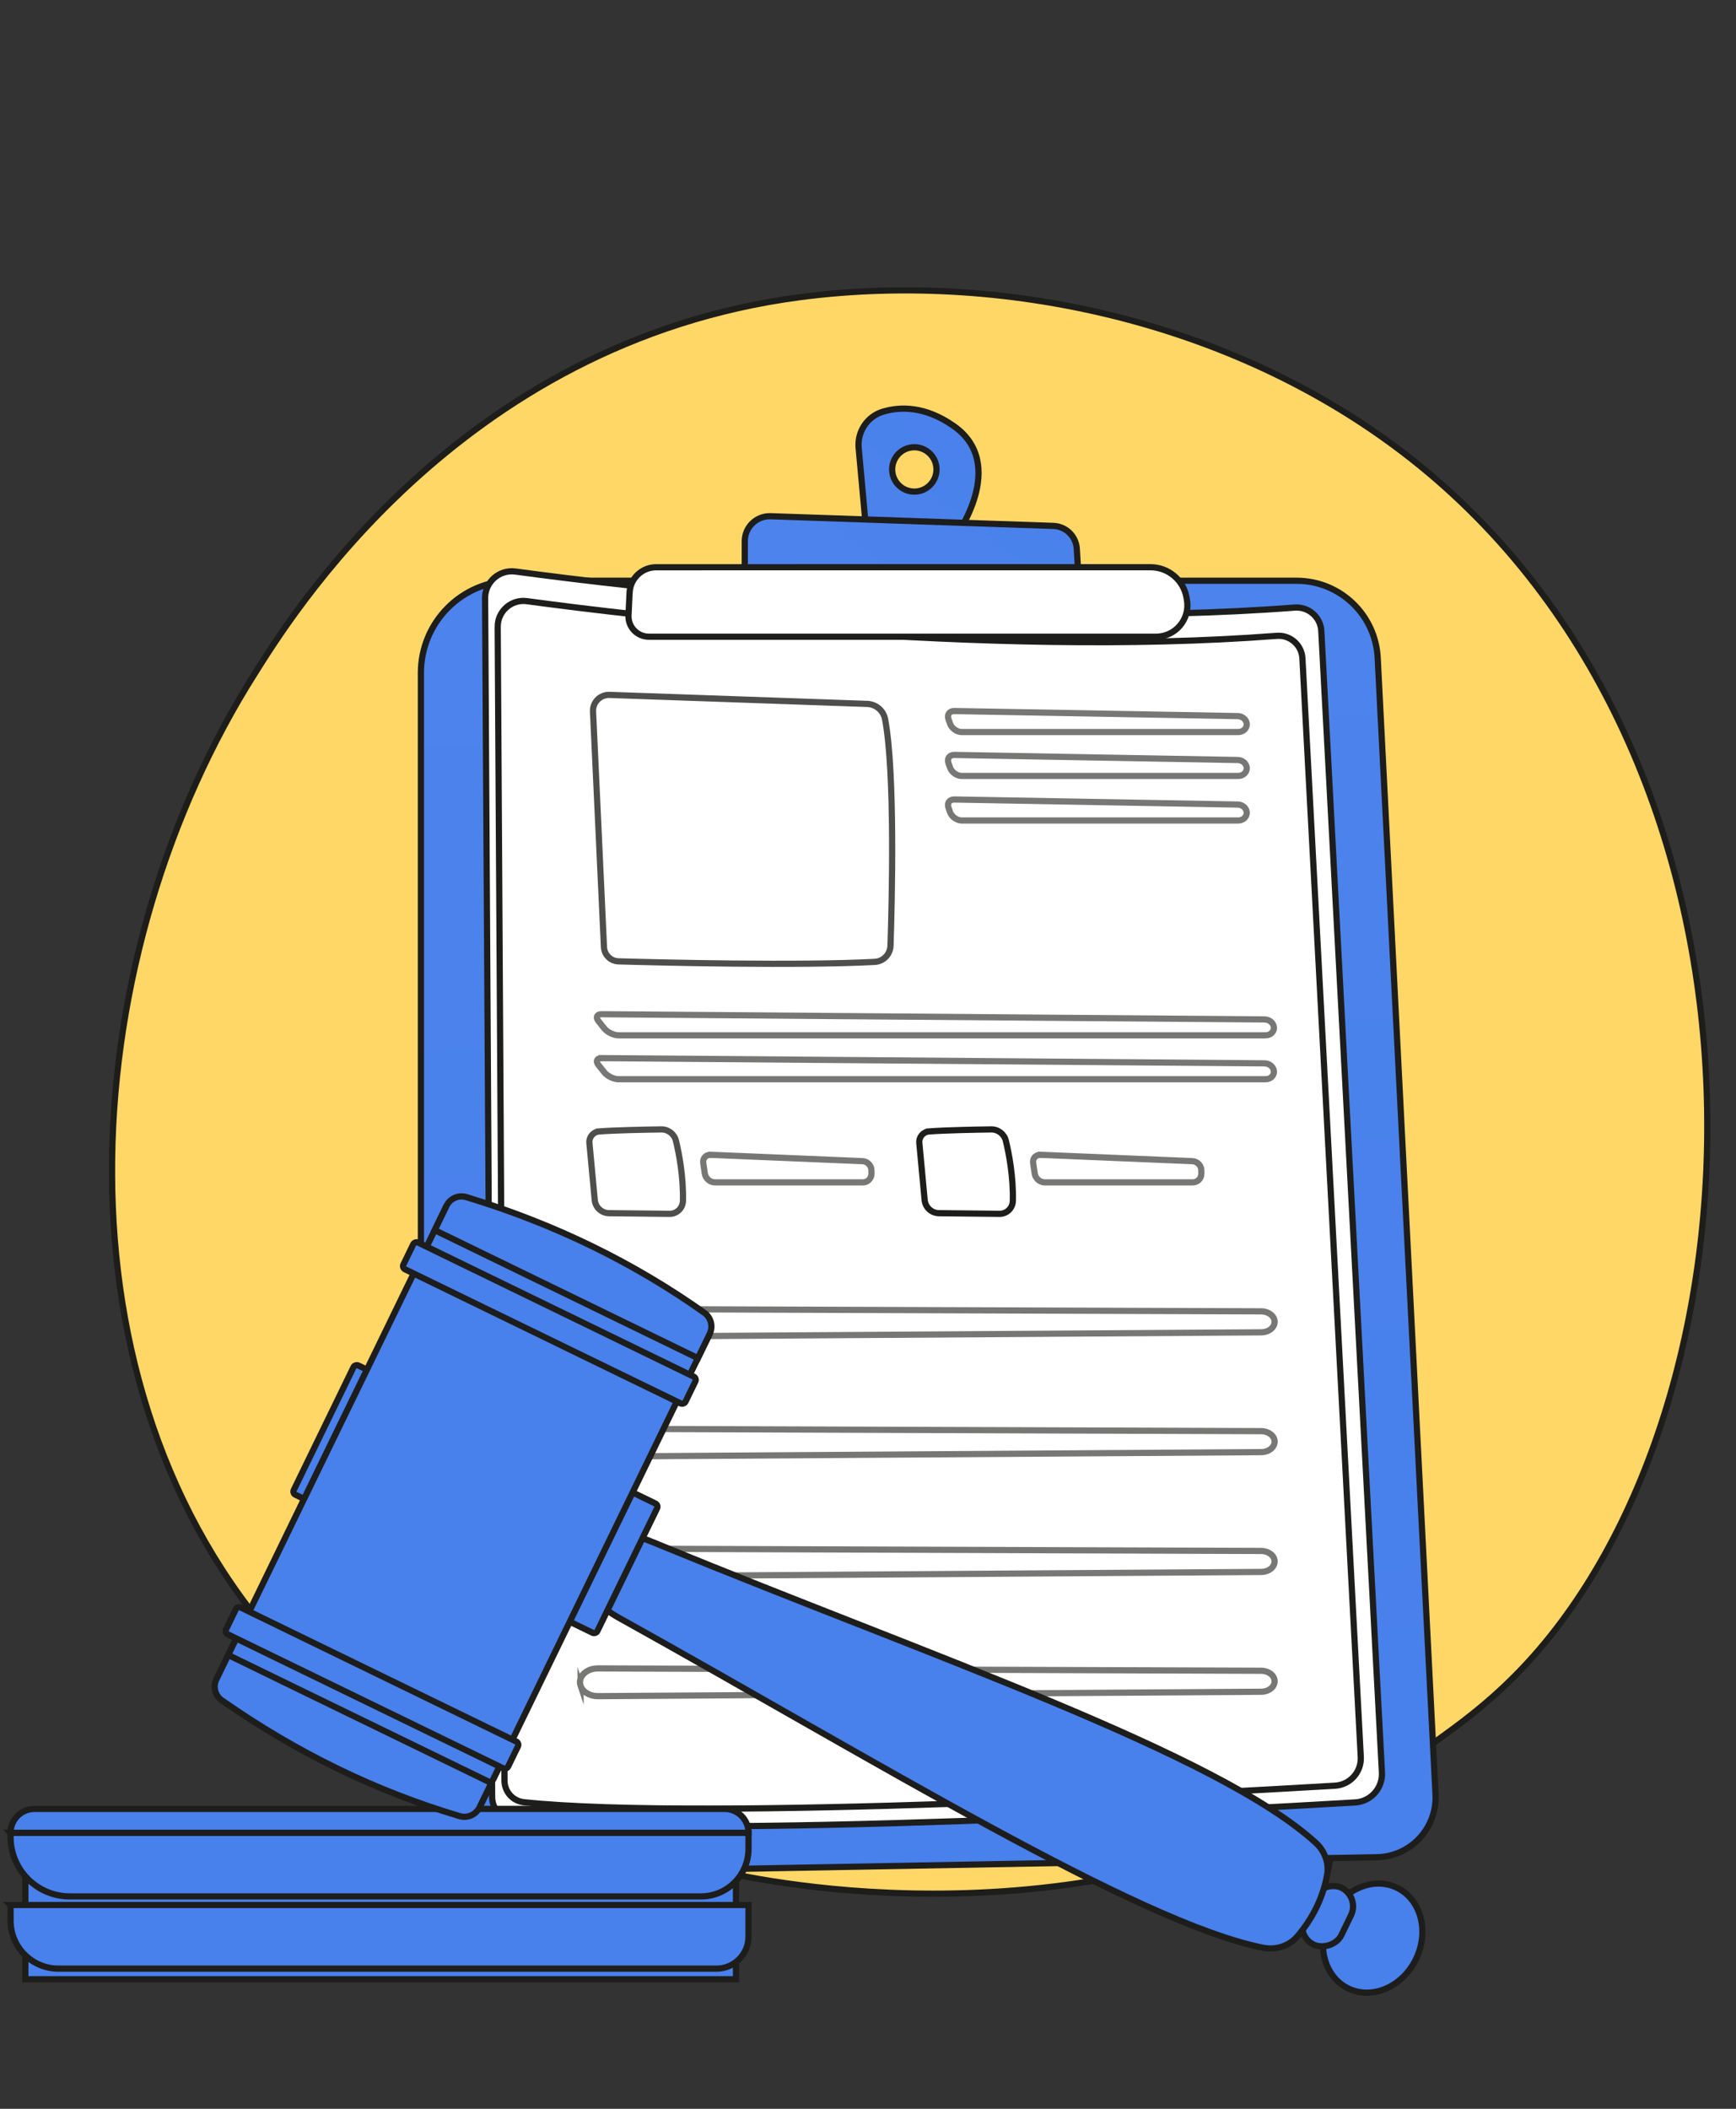 <?xml version="1.0" encoding="UTF-8"?>
<svg xmlns="http://www.w3.org/2000/svg" xmlns:xlink="http://www.w3.org/1999/xlink" id="Calque_5" width="280" height="340" viewBox="0 0 280 340">
  <rect x="0" y="0" width="280" height="340" fill="#333333" stroke="none"/>
  <defs>
    <linearGradient id="linear-gradient" x1="149.665" y1="289.764" x2="138.041" y2="-54.305" gradientUnits="userSpaceOnUse">
      <stop offset="0" stop-color="#4880ec"></stop>
      <stop offset="1" stop-color="#4f85ed"></stop>
    </linearGradient>
    <linearGradient id="linear-gradient-2" x1="51.116" y1="241.05" x2="182.855" y2="324.743" gradientUnits="userSpaceOnUse">
      <stop offset="0" stop-color="#e24343"></stop>
      <stop offset="1" stop-color="#e24343"></stop>
    </linearGradient>
    <linearGradient id="linear-gradient-3" x1="167.879" y1="49.786" x2="109.747" y2="126.258" xlink:href="#linear-gradient"></linearGradient>
    <linearGradient id="linear-gradient-4" x1="174.256" y1="54.634" x2="116.124" y2="131.105" xlink:href="#linear-gradient"></linearGradient>
  </defs>
  <path d="m245.546,268.957c-5.283,5.562-10.283,9.149-14.232,11.983-46.429,33.313-101.366,23.602-113.042,21.231-17.241-3.502-50.569-10.271-74.664-38.606-36.454-42.869-30.777-110.408-2.501-154.991,5.172-8.155,32.493-53.417,88.022-60.676,33.606-4.393,72.779,4.467,101.147,28.234,59.548,49.889,55.308,150.674,15.27,192.825Z" style="fill:#fed767; stroke:#1d1d1b; stroke-miterlimit:10;"></path>
  <path d="m67.887,108.496c0-8.208,6.654-14.862,14.862-14.862h126.384c6.973,0,12.722,5.464,13.076,12.428l9.329,183.233c.277,5.449-4.012,10.046-9.467,10.145l-144.852,2.633c-5.126.093-9.332-4.037-9.332-9.163V108.496Z" style="fill:url(#linear-gradient); stroke:#1d1d1b; stroke-miterlimit:10;"></path>
  <path d="m98.389,298.957h-.005l-16.208-.209c-5.42-.07-9.829-4.537-9.829-9.957v-24.471c0-.191.155-.346.346-.346.191,0,.346.155.346.346v24.471c0,5.043,4.103,9.199,9.146,9.265l16.208.21c.191.002.344.159.342.35-.003.19-.157.342-.346.342Z" style="fill:#9fdbff; stroke:#1d1d1b; stroke-miterlimit:10;"></path>
  <path d="m72.693,257.085c-.191,0-.346-.155-.346-.346v-3.963c0-.191.155-.346.346-.346.191,0,.346.155.346.346v3.963c0,.191-.155.346-.346.346Z" style="fill:url(#linear-gradient-2); stroke:#1d1d1b; stroke-miterlimit:10;"></path>
  <path d="m78.241,96.454c-.015-2.626,2.294-4.658,4.896-4.306,17.259,2.34,76.607,9.579,125.676,5.812,2.238-.172,4.18,1.524,4.299,3.765l9.782,184.049c.134,2.524-1.793,4.682-4.316,4.831-20.637,1.221-105.629,5.942-135.944,2.767-1.845-.193-3.246-1.747-3.256-3.602l-1.137-193.317Z" style="fill:#fff; stroke:#1d1d1b; stroke-miterlimit:10;"></path>
  <path d="m80.274,101.067c-.015-2.527,2.208-4.483,4.712-4.143,16.609,2.252,73.723,9.218,120.944,5.593,2.153-.165,4.022,1.466,4.137,3.623l9.414,177.119c.129,2.429-1.725,4.505-4.153,4.649-19.86,1.175-101.651,5.719-130.825,2.663-1.776-.186-3.123-1.681-3.134-3.466l-1.094-186.038Z" style="fill:#fff; stroke:#1d1d1b; stroke-miterlimit:10;"></path>
  <path d="m95.649,114.722l1.764,37.973c.059,1.263,1.079,2.267,2.343,2.303,7.033.198,28.946.733,41.32.088,1.4-.073,2.507-1.205,2.553-2.606.236-7.121.752-27.848-.871-36.513-.262-1.4-1.465-2.425-2.888-2.475l-41.567-1.454c-1.499-.052-2.723,1.186-2.654,2.684Z" style="fill:#fff; opacity:.78; stroke:#1d1d1b; stroke-miterlimit:10;"></path>
  <g style="opacity:.6;">
    <path d="m199.712,118.028c.777,0,1.396-.573,1.376-1.274-.02-.701-.673-1.285-1.45-1.299l-45.717-.815c-.777-.014-1.202.575-.943,1.308l.263.747c.258.733,1.105,1.333,1.883,1.333h44.589Z" style="fill:#fff; stroke:#1d1d1b; stroke-miterlimit:10;"></path>
  </g>
  <g style="opacity:.6;">
    <path d="m153.92,121.719c-.777-.014-1.202.575-.943,1.308l.263.747c.258.733,1.105,1.333,1.883,1.333h44.589c.777,0,1.396-.573,1.376-1.274-.02-.701-.673-1.285-1.45-1.299l-45.717-.815Z" style="fill:#fff; stroke:#1d1d1b; stroke-miterlimit:10;"></path>
  </g>
  <g style="opacity:.6;">
    <path d="m153.92,128.901c-.777-.014-1.202.575-.943,1.308l.263.747c.258.733,1.105,1.333,1.883,1.333h44.589c.777,0,1.396-.573,1.376-1.274-.02-.701-.673-1.285-1.45-1.299l-45.717-.815Z" style="fill:#fff; stroke:#1d1d1b; stroke-miterlimit:10;"></path>
  </g>
  <g style="opacity:.6;">
    <path d="m204.139,166.923c.777,0,1.375-.573,1.329-1.274s-.72-1.279-1.497-1.285l-106.921-.843c-.777-.006-1.017.486-.533,1.094l.957,1.202c.484.608,1.516,1.105,2.293,1.105h104.372Z" style="fill:#fff; stroke:#1d1d1b; stroke-miterlimit:10;"></path>
  </g>
  <g style="opacity:.6;">
    <path d="m97.05,170.601c-.777-.006-1.017.486-.533,1.094l.957,1.202c.484.608,1.516,1.105,2.293,1.105h104.372c.777,0,1.375-.573,1.329-1.274s-.72-1.279-1.497-1.285l-106.921-.843Z" style="fill:#fff; stroke:#1d1d1b; stroke-miterlimit:10;"></path>
  </g>
  <path d="m96.635,182.42c2.568-.197,7.376-.288,10.022-.325,1.122-.016,2.105.744,2.368,1.834.511,2.118,1.215,5.795,1.127,9.691-.027,1.167-.982,2.098-2.149,2.086l-9.767-.105c-1.201-.013-2.198-.931-2.31-2.127l-.859-9.188c-.089-.95.616-1.792,1.568-1.865Z" style="fill:#fff; opacity:.78; stroke:#1d1d1b; stroke-miterlimit:10;"></path>
  <g style="opacity:.6;">
    <path d="m114.63,186.191c-.777-.032-1.317.57-1.202,1.338l.257,1.709c.115.769.846,1.397,1.623,1.397h23.856c.777,0,1.405-.636,1.395-1.413l-.007-.536c-.01-.777-.653-1.44-1.429-1.472l-24.493-1.024Z" style="fill:#fff; stroke:#1d1d1b; stroke-miterlimit:10;"></path>
  </g>
  <path d="m149.845,182.42c2.568-.197,7.376-.288,10.022-.325,1.122-.016,2.105.744,2.368,1.834.511,2.118,1.215,5.795,1.127,9.691-.027,1.167-.982,2.098-2.149,2.086l-9.767-.105c-1.201-.013-2.198-.931-2.31-2.127l-.859-9.188c-.089-.95.616-1.792,1.568-1.865Z" style="fill:#fff; stroke:#1d1d1b; stroke-miterlimit:10;"></path>
  <g style="opacity:.6;">
    <path d="m167.839,186.191c-.777-.032-1.317.57-1.202,1.338l.257,1.709c.115.769.846,1.397,1.623,1.397h23.856c.777,0,1.405-.636,1.395-1.413l-.007-.536c-.01-.777-.653-1.44-1.429-1.472l-24.493-1.024Z" style="fill:#fff; stroke:#1d1d1b; stroke-miterlimit:10;"></path>
  </g>
  <g style="opacity:.6;">
    <path d="m93.642,213.854c.335.989,1.488,1.676,2.801,1.667l106.986-.711c1.21-.008,2.178-.786,2.152-1.729-.026-.917-.984-1.651-2.161-1.655l-106.989-.38c-1.889-.007-3.271,1.385-2.789,2.809Z" style="fill:#fff; stroke:#1d1d1b; stroke-miterlimit:10;"></path>
  </g>
  <g style="opacity:.6;">
    <path d="m93.642,233.17c.335.989,1.488,1.676,2.801,1.667l106.986-.711c1.21-.008,2.178-.786,2.152-1.729-.026-.917-.984-1.651-2.161-1.655l-106.989-.38c-1.889-.007-3.271,1.385-2.789,2.809Z" style="fill:#fff; stroke:#1d1d1b; stroke-miterlimit:10;"></path>
  </g>
  <g style="opacity:.6;">
    <path d="m93.642,252.487c.335.989,1.488,1.676,2.801,1.667l106.986-.711c1.21-.008,2.178-.786,2.152-1.729-.026-.917-.984-1.651-2.161-1.655l-106.989-.38c-1.889-.007-3.271,1.385-2.789,2.809Z" style="fill:#fff; stroke:#1d1d1b; stroke-miterlimit:10;"></path>
  </g>
  <g style="opacity:.6;">
    <path d="m93.642,271.803v0c.335.989,1.488,1.676,2.801,1.667l106.986-.711c1.21-.008,2.178-.786,2.152-1.729-.026-.917-.984-1.651-2.161-1.655l-106.989-.38c-1.889-.007-3.271,1.385-2.789,2.809Z" style="fill:#fff; stroke:#1d1d1b; stroke-miterlimit:10;"></path>
  </g>
  <path d="m153.779,68.651c-4.565-3.176-8.535-3.113-11.329-2.288-2.549.752-4.201,3.213-3.959,5.86l1.205,13.153,14.34,1.273s8.696-11.769-.257-17.997Zm-6.306,10.611c-1.975,0-3.576-1.601-3.576-3.576s1.601-3.576,3.576-3.576,3.576,1.601,3.576,3.576-1.601,3.576-3.576,3.576Z" style="fill:url(#linear-gradient-3); stroke:#1d1d1b; stroke-miterlimit:10;"></path>
  <path d="m120.125,93.876v-6.613c0-2.283,1.892-4.111,4.174-4.033l45.594,1.562c2.023.069,3.662,1.666,3.783,3.687l.381,6.354-53.932-.958Z" style="fill:url(#linear-gradient-4); stroke:#1d1d1b; stroke-miterlimit:10;"></path>
  <path d="m101.547,95.546c.11-2.29,1.999-4.09,4.291-4.09l79.73-.002c2.867-0,5.318,2.063,5.807,4.888l.067.39c.536,3.094-1.847,5.924-4.987,5.924h-81.798c-1.879,0-3.377-1.571-3.287-3.448l.176-3.661Z" style="fill:#fff; stroke:#1d1d1b; stroke-miterlimit:10;"></path>
  <rect x="4.088" y="292.399" width="114.62" height="26.713" style="fill:#4880ec; stroke:#1d1d1b; stroke-miterlimit:10;"></rect>
  <path d="m1.702,307.145h119.025v5.091c0,2.852-2.315,5.167-5.167,5.167H9.435c-4.268,0-7.733-3.465-7.733-7.733v-2.525h0Z" style="fill:#4880ec; stroke:#1d1d1b; stroke-miterlimit:10;"></path>
  <path d="m1.702,295.498h119.025v2.591c0,4.231-3.435,7.667-7.667,7.667H11.269c-5.28,0-9.566-4.287-9.566-9.566v-.691h0Z" style="fill:#4880ec; stroke:#1d1d1b; stroke-miterlimit:10;"></path>
  <path d="m5.549,291.651h111.332c2.123,0,3.847,1.724,3.847,3.847H1.702c0-2.123,1.724-3.847,3.847-3.847Z" style="fill:#4880ec; stroke:#1d1d1b; stroke-miterlimit:10;"></path>
  <ellipse cx="221.396" cy="312.479" rx="9.021" ry="7.765" transform="translate(-156.439 374.93) rotate(-64.067)" style="fill:#4880ec; stroke:#1d1d1b; stroke-miterlimit:10;"></ellipse>
  <rect x="209.022" y="305.608" width="10.206" height="6.671" rx="3.336" ry="3.336" transform="translate(-157.351 366.401) rotate(-64.067)" style="fill:#4880ec; stroke:#1d1d1b; stroke-miterlimit:10;"></rect>
  <path d="m214.036,302.422c-.709,3.637-2.323,6.885-4.778,9.773-1.326,1.561-3.454,2.259-5.571,1.834-20.233-4.063-62.638-30.271-103.819-53.167-2.729-1.517-4.615-3.239-3.329-5.883l2.84-5.84c1.278-2.628,4.337-1.149,7.207.031,43.561,17.897,89.763,33.497,105.624,47.931,1.522,1.385,2.2,3.403,1.826,5.322Z" style="fill:#4880ec; stroke:#1d1d1b; stroke-miterlimit:10;"></path>
  <rect x="86.525" y="248.209" width="23.175" height="6.783" rx=".564" ry=".564" transform="translate(-171.059 229.805) rotate(-64.067)" style="fill:#4880ec; stroke:#1d1d1b; stroke-miterlimit:10;"></rect>
  <rect x="43.667" y="228.415" width="23.175" height="6.783" rx=".564" ry=".564" transform="translate(-177.375 180.125) rotate(-64.067)" style="fill:#4880ec; stroke:#1d1d1b; stroke-miterlimit:10;"></rect>
  <rect x="38.924" y="221.212" width="69.667" height="47.199" transform="translate(-178.658 204.083) rotate(-64.067)" style="fill:#4880ec; stroke:#1d1d1b; stroke-miterlimit:10;"></rect>
  <rect x="53.835" y="253.174" width="8.761" height="47.199" transform="translate(-216.147 208.09) rotate(-64.067)" style="fill:#4880ec; stroke:#1d1d1b; stroke-miterlimit:10;"></rect>
  <path d="m79.253,287.475l-1.904,3.916c-.582,1.197-1.946,1.798-3.222,1.419-13.232-3.929-26.037-10.053-38.359-18.675-1.079-.755-1.449-2.184-.873-3.368l1.912-3.932,42.446,20.641Z" style="fill:#4880ec; stroke:#1d1d1b; stroke-miterlimit:10;"></path>
  <rect x="57.595" y="246.845" width="4.805" height="50.59" rx=".587" ry=".587" transform="translate(-210.978 207.085) rotate(-64.067)" style="fill:#4880ec; stroke:#1d1d1b; stroke-miterlimit:10;"></rect>
  <rect x="86.774" y="185.438" width="8.761" height="47.199" transform="translate(319.006 218.477) rotate(115.933)" style="fill:#4880ec; stroke:#1d1d1b; stroke-miterlimit:10;"></rect>
  <path d="m112.563,218.976l1.904-3.916c.582-1.197.213-2.641-.874-3.411-11.261-7.981-23.986-14.272-38.376-18.639-1.26-.382-2.613.209-3.189,1.393l-1.912,3.932,42.446,20.641Z" style="fill:#4880ec; stroke:#1d1d1b; stroke-miterlimit:10;"></path>
  <rect x="86.208" y="188.005" width="4.805" height="50.59" rx=".587" ry=".587" transform="translate(-141.963 199.709) rotate(-64.067)" style="fill:#4880ec; stroke:#1d1d1b; stroke-miterlimit:10;"></rect>
</svg>
